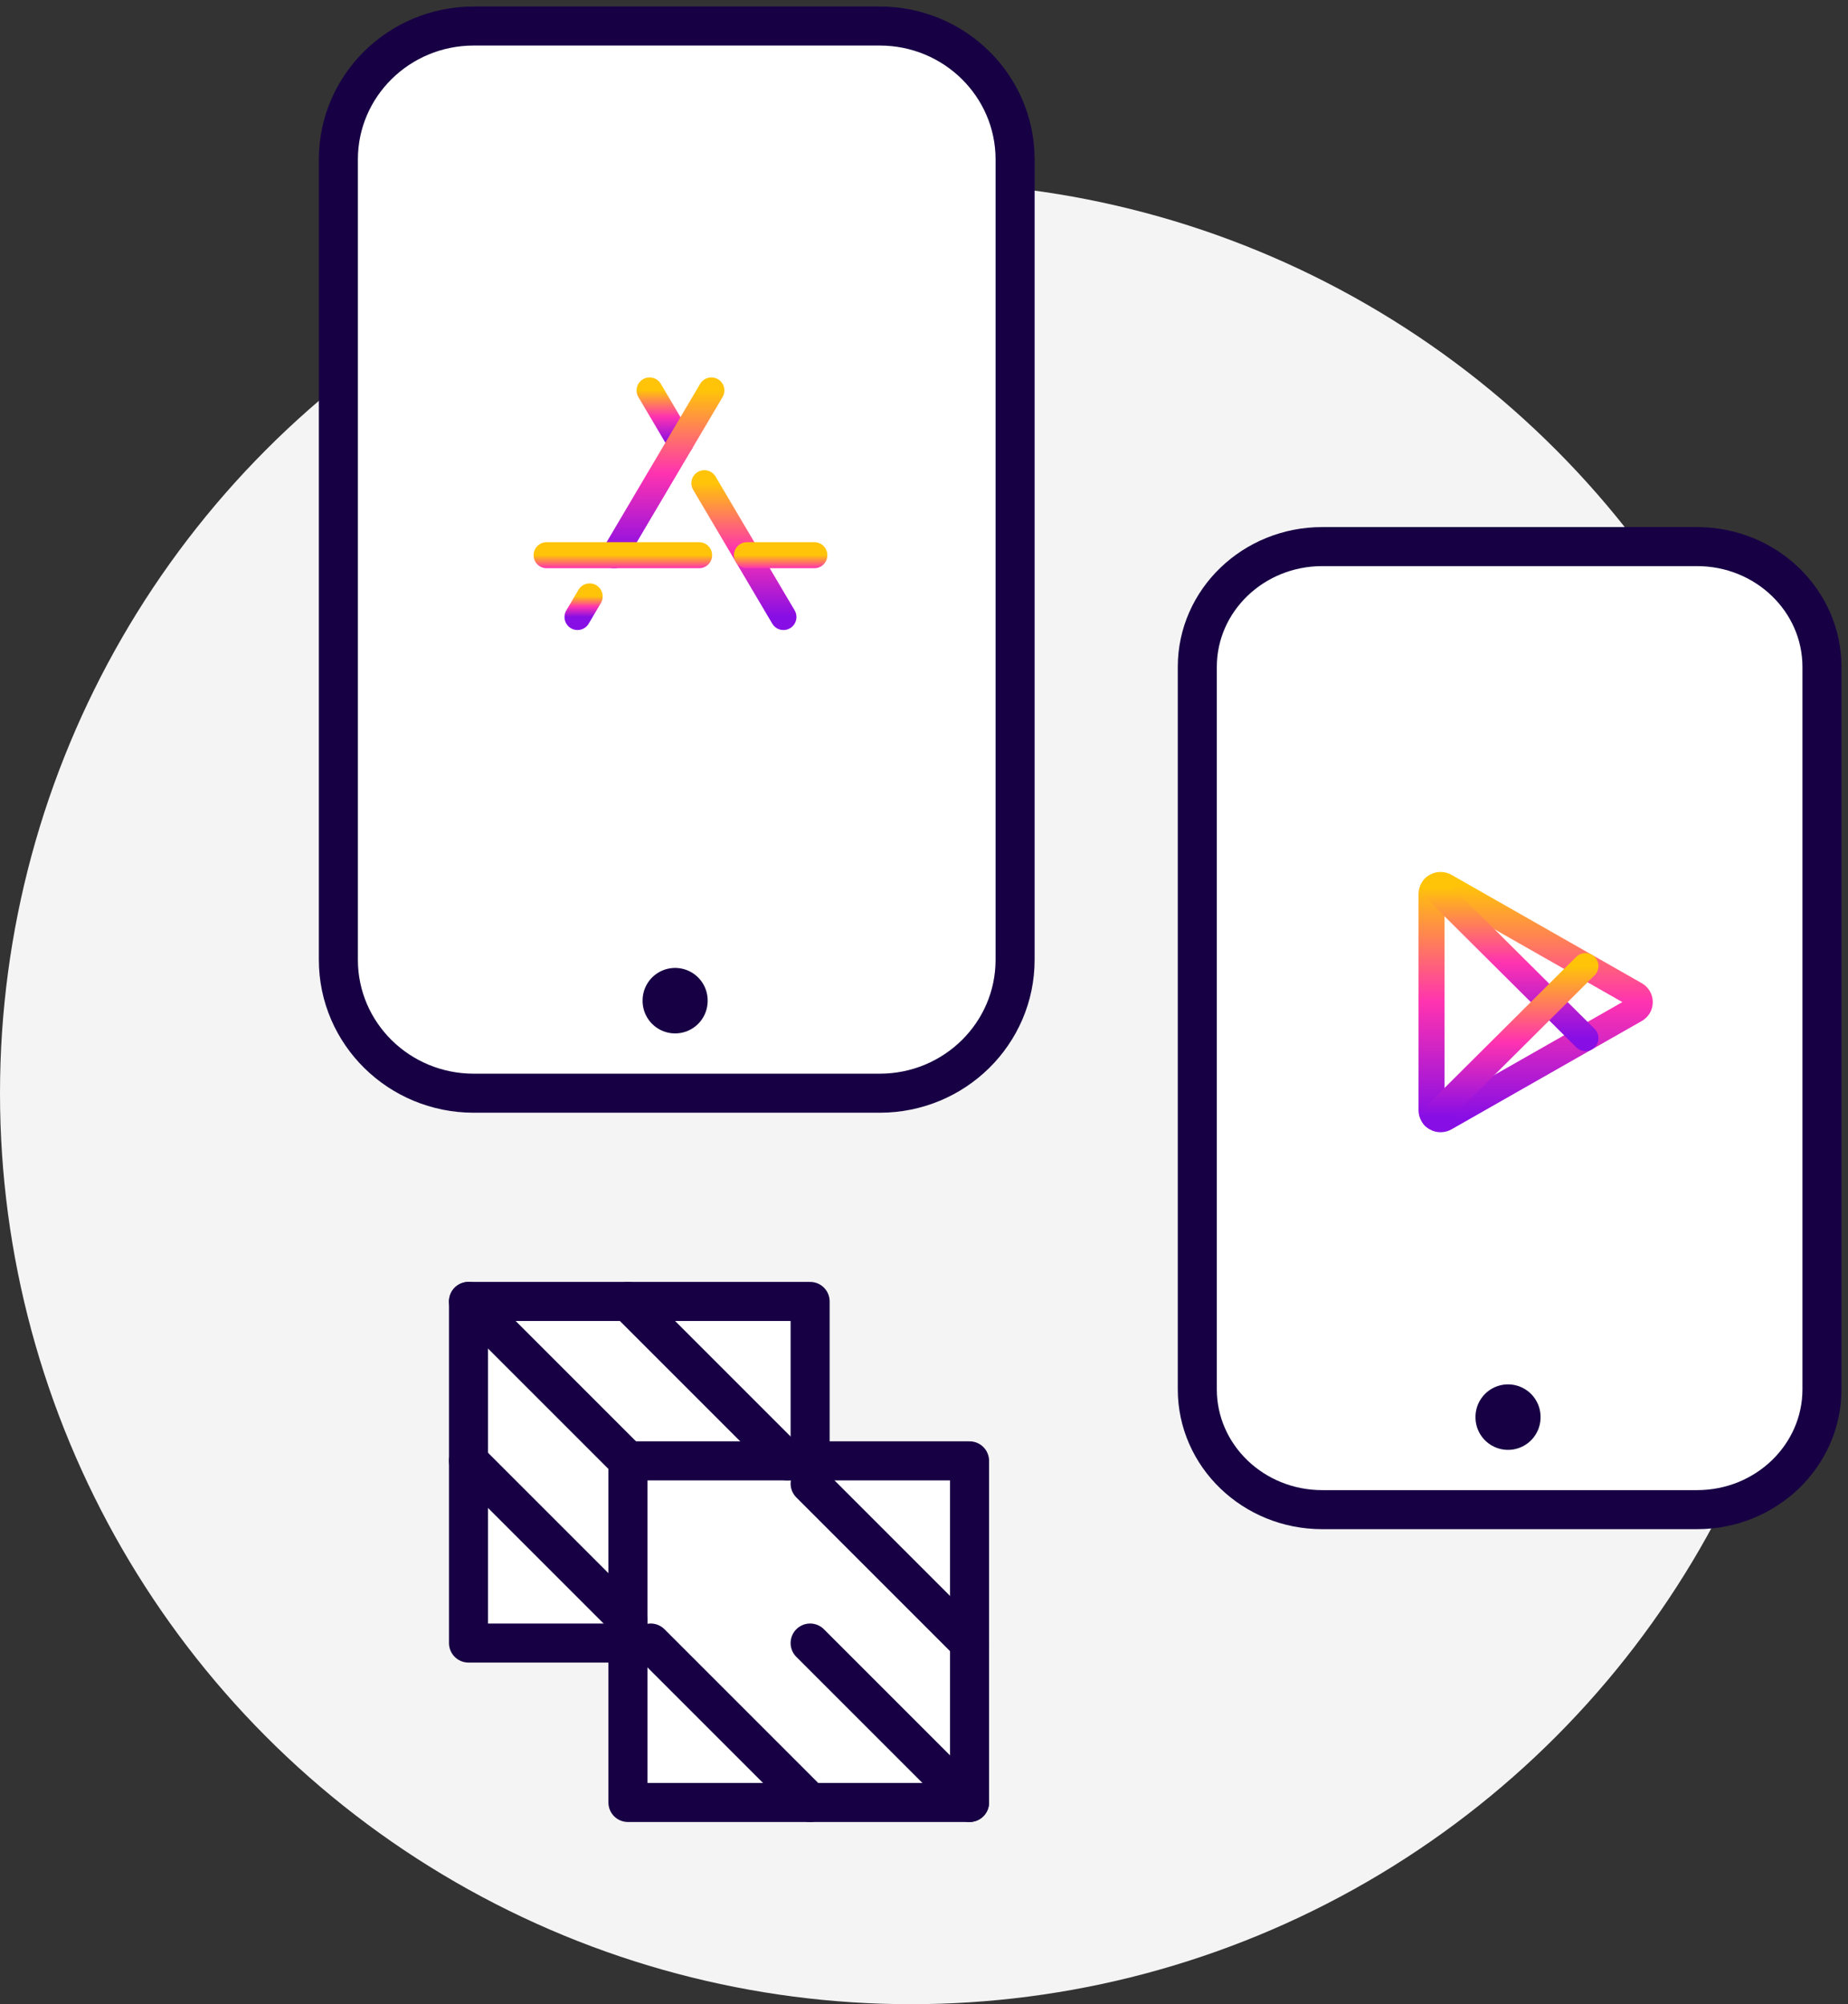 <svg width="71" height="77" viewBox="0 0 71 77" fill="none" xmlns="http://www.w3.org/2000/svg">
<rect x="0" y="0" width="71" height="77" fill="#333333" stroke="none"/>
<circle cx="35" cy="42" r="35" fill="#F4F4F4"/>
<path d="M70 53.375V25.625C70 23.071 67.851 21 65.2 21H50.8C48.149 21 46 23.071 46 25.625V53.375C46 55.929 48.149 58 50.8 58H65.2C67.851 58 70 55.929 70 53.375Z" fill="white" stroke="#170144" stroke-width="1.5" stroke-linecap="round" stroke-linejoin="round"/>
<path d="M55 42.659C55.001 42.72 55.018 42.779 55.049 42.831C55.08 42.883 55.124 42.926 55.178 42.956C55.231 42.985 55.291 43.001 55.351 43C55.412 42.999 55.472 42.983 55.524 42.952L62.822 38.796C62.875 38.767 62.92 38.725 62.952 38.673C62.983 38.62 63 38.561 63 38.5C63 38.439 62.983 38.38 62.952 38.327C62.92 38.275 62.875 38.233 62.822 38.204L55.524 34.048C55.472 34.017 55.412 34.001 55.351 34C55.291 33.999 55.231 34.015 55.178 34.044C55.124 34.074 55.08 34.117 55.049 34.169C55.018 34.221 55.001 34.28 55 34.341V42.659Z" stroke="url(#paint0_linear_995_774)" stroke-linecap="round" stroke-linejoin="round"/>
<path d="M55.102 34.102L60.913 39.884" stroke="url(#paint1_linear_995_774)" stroke-linecap="round" stroke-linejoin="round"/>
<path d="M55.102 42.898L60.912 37.116" stroke="url(#paint2_linear_995_774)" stroke-linecap="round" stroke-linejoin="round"/>
<path d="M39 36.875V6.125C39 3.295 36.672 1 33.8 1L18.2 1C15.328 1 13 3.295 13 6.125L13 36.875C13 39.706 15.328 42 18.2 42H33.8C36.672 42 39 39.706 39 36.875Z" fill="white" stroke="#170144" stroke-width="1.5" stroke-linecap="round" stroke-linejoin="round"/>
<path d="M27.062 18.564L30.1 23.705" stroke="url(#paint3_linear_995_774)" stroke-linecap="round" stroke-linejoin="round"/>
<path d="M24.957 15L26.144 17.009" stroke="url(#paint4_linear_995_774)" stroke-linecap="round" stroke-linejoin="round"/>
<path d="M22.655 22.914L22.188 23.705" stroke="url(#paint5_linear_995_774)" stroke-linecap="round" stroke-linejoin="round"/>
<path d="M27.331 15L23.59 21.331" stroke="url(#paint6_linear_995_774)" stroke-linecap="round" stroke-linejoin="round"/>
<path d="M28.697 21.331H31.287" stroke="url(#paint7_linear_995_774)" stroke-linecap="round" stroke-linejoin="round"/>
<path d="M21 21.331H26.86" stroke="url(#paint8_linear_995_774)" stroke-linecap="round" stroke-linejoin="round"/>
<path d="M57.938 54.453L57.938 54.437" stroke="#170144" stroke-width="2.5" stroke-linecap="round" stroke-linejoin="round"/>
<path d="M25.938 38.453L25.938 38.437" stroke="#170144" stroke-width="2.5" stroke-linecap="round" stroke-linejoin="round"/>
<path d="M31.125 50H18V63.125H31.125V50Z" fill="white" stroke="#170144" stroke-width="1.5" stroke-linecap="round" stroke-linejoin="round"/>
<path d="M37.25 56.125H24.125V69.25H37.25V56.125Z" fill="white" stroke="#170144" stroke-width="1.5" stroke-linecap="round" stroke-linejoin="round"/>
<path d="M18 50L24.125 56.125" stroke="#170144" stroke-width="1.5" stroke-linecap="round" stroke-linejoin="round"/>
<path d="M24.125 50L30.25 56.125" stroke="#170144" stroke-width="1.5" stroke-linecap="round" stroke-linejoin="round"/>
<path d="M18 56.125L24.125 62.25" stroke="#170144" stroke-width="1.5" stroke-linecap="round" stroke-linejoin="round"/>
<path d="M31.125 63.125L37.25 69.25" stroke="#170144" stroke-width="1.5" stroke-linecap="round" stroke-linejoin="round"/>
<path d="M31.125 57L37.25 63.125" stroke="#170144" stroke-width="1.5" stroke-linecap="round" stroke-linejoin="round"/>
<path d="M25 63.125L31.125 69.25" stroke="#170144" stroke-width="1.5" stroke-linecap="round" stroke-linejoin="round"/>
<defs>
<linearGradient id="paint0_linear_995_774" x1="59" y1="34" x2="59" y2="43" gradientUnits="userSpaceOnUse">
<stop stop-color="#FFC408"/>
<stop offset="0.5" stop-color="#FF33B0"/>
<stop offset="1" stop-color="#870EE5"/>
</linearGradient>
<linearGradient id="paint1_linear_995_774" x1="58.007" y1="34.102" x2="58.007" y2="39.884" gradientUnits="userSpaceOnUse">
<stop stop-color="#FFC408"/>
<stop offset="0.5" stop-color="#FF33B0"/>
<stop offset="1" stop-color="#870EE5"/>
</linearGradient>
<linearGradient id="paint2_linear_995_774" x1="58.007" y1="37.116" x2="58.007" y2="42.898" gradientUnits="userSpaceOnUse">
<stop stop-color="#FFC408"/>
<stop offset="0.5" stop-color="#FF33B0"/>
<stop offset="1" stop-color="#870EE5"/>
</linearGradient>
<linearGradient id="paint3_linear_995_774" x1="28.581" y1="18.564" x2="28.581" y2="23.705" gradientUnits="userSpaceOnUse">
<stop stop-color="#FFC408"/>
<stop offset="0.5" stop-color="#FF33B0"/>
<stop offset="1" stop-color="#870EE5"/>
</linearGradient>
<linearGradient id="paint4_linear_995_774" x1="25.551" y1="15" x2="25.551" y2="17.009" gradientUnits="userSpaceOnUse">
<stop stop-color="#FFC408"/>
<stop offset="0.5" stop-color="#FF33B0"/>
<stop offset="1" stop-color="#870EE5"/>
</linearGradient>
<linearGradient id="paint5_linear_995_774" x1="22.421" y1="22.914" x2="22.421" y2="23.705" gradientUnits="userSpaceOnUse">
<stop stop-color="#FFC408"/>
<stop offset="0.5" stop-color="#FF33B0"/>
<stop offset="1" stop-color="#870EE5"/>
</linearGradient>
<linearGradient id="paint6_linear_995_774" x1="25.46" y1="15" x2="25.46" y2="21.331" gradientUnits="userSpaceOnUse">
<stop stop-color="#FFC408"/>
<stop offset="0.5" stop-color="#FF33B0"/>
<stop offset="1" stop-color="#870EE5"/>
</linearGradient>
<linearGradient id="paint7_linear_995_774" x1="29.992" y1="21.331" x2="29.992" y2="22.331" gradientUnits="userSpaceOnUse">
<stop stop-color="#FFC408"/>
<stop offset="0.5" stop-color="#FF33B0"/>
<stop offset="1" stop-color="#870EE5"/>
</linearGradient>
<linearGradient id="paint8_linear_995_774" x1="23.93" y1="21.331" x2="23.93" y2="22.331" gradientUnits="userSpaceOnUse">
<stop stop-color="#FFC408"/>
<stop offset="0.5" stop-color="#FF33B0"/>
<stop offset="1" stop-color="#870EE5"/>
</linearGradient>
</defs>
</svg>
